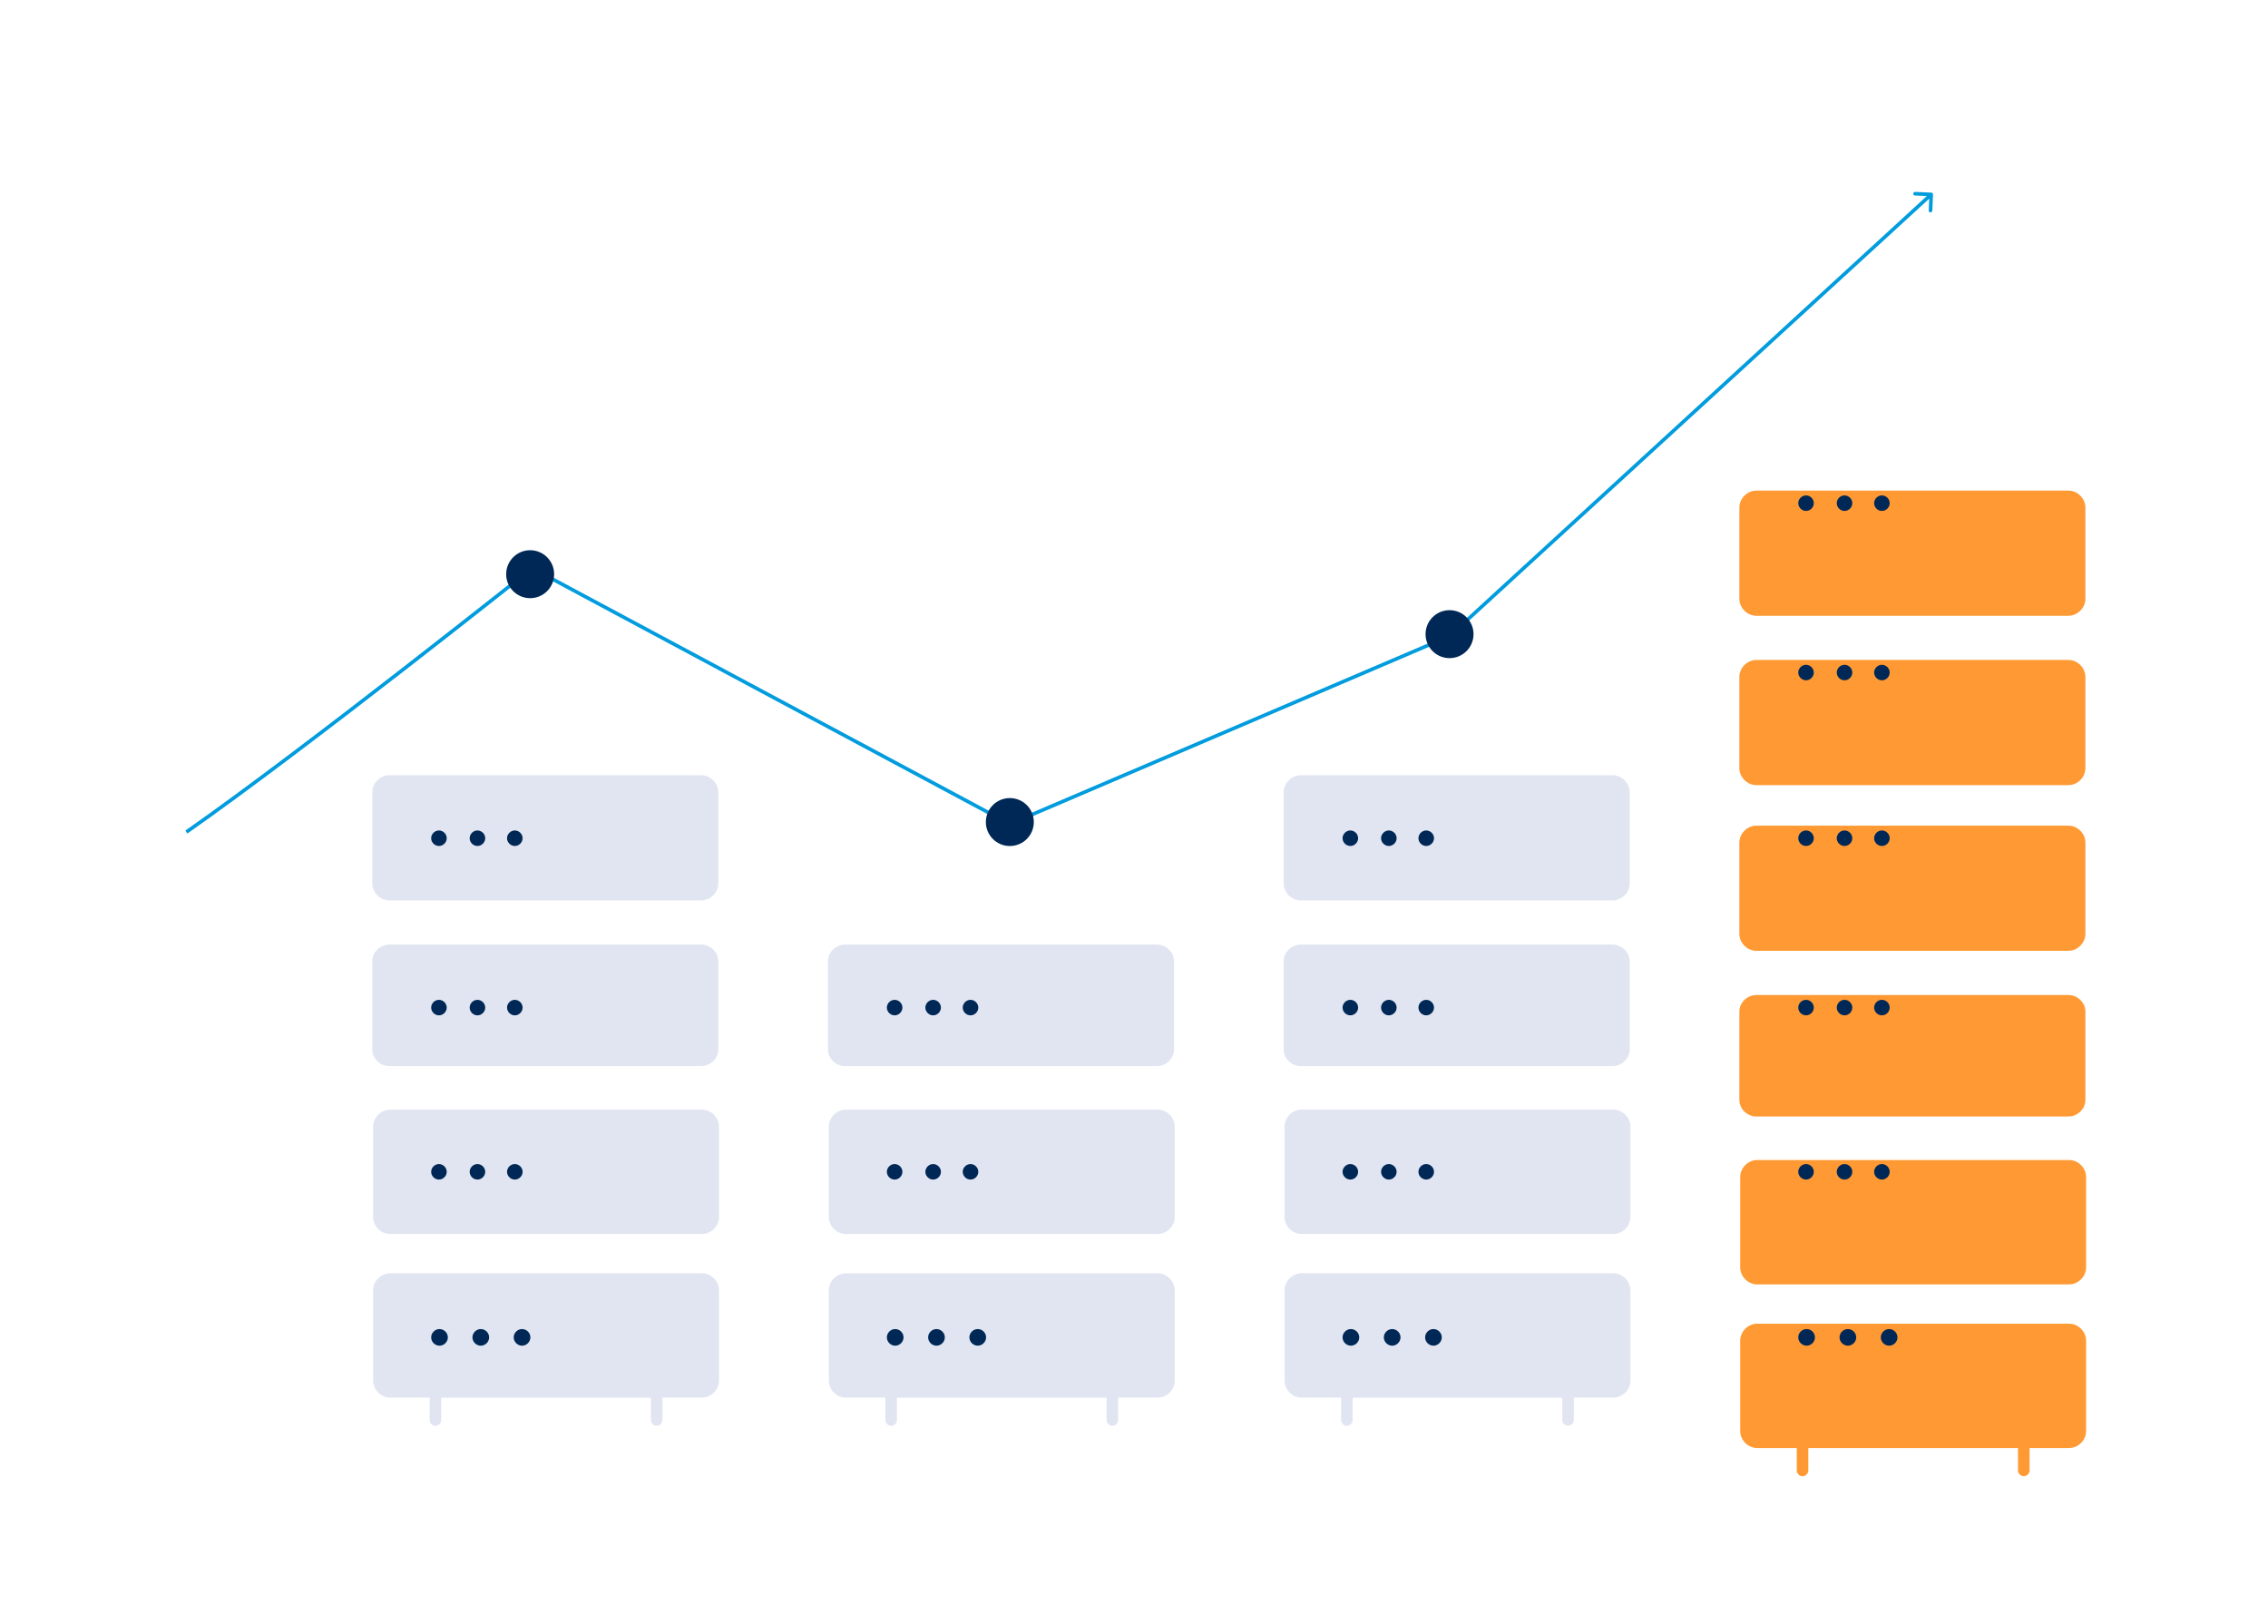 <svg width="630" height="451" viewBox="0 0 630 451" fill="none" xmlns="http://www.w3.org/2000/svg">
<g filter="url(#filter0_d_1117_3860)">
<path d="M561.053 395.57C561.633 396.158 562.692 396.158 563.267 395.57C563.591 395.242 563.769 394.837 563.764 394.459V388.203H574.723C577.297 388.203 579.47 386.034 579.47 383.469V358.398C579.47 355.833 577.297 353.664 574.723 353.664H488.135C485.565 353.664 483.393 355.833 483.393 358.398V383.469C483.393 386.034 485.565 388.203 488.135 388.203H499.098V394.44C499.094 394.837 499.276 395.251 499.596 395.575C499.883 395.866 500.276 396.03 500.705 396.03C501.134 396.03 501.526 395.871 501.814 395.575C502.133 395.251 502.316 394.846 502.311 394.463V388.208H560.556V394.445C560.551 394.841 560.729 395.251 561.053 395.579V395.57Z" fill="#FF9933"/>
</g>
<g filter="url(#filter1_d_1117_3860)">
<path d="M574.723 308.208H488.135C485.565 308.208 483.393 310.377 483.393 312.942V338.018C483.393 340.583 485.565 342.752 488.135 342.752H574.723C577.297 342.752 579.47 340.583 579.47 338.018V312.942C579.47 310.377 577.297 308.208 574.723 308.208Z" fill="#FF9933"/>
</g>
<path d="M524.76 369.154C523.505 369.154 522.441 370.211 522.441 371.464C522.441 372.717 523.505 373.779 524.76 373.779C526.015 373.779 527.079 372.717 527.079 371.464C527.079 370.211 526.015 369.154 524.76 369.154Z" fill="#002856"/>
<path d="M513.299 369.154C512.044 369.154 510.98 370.211 510.98 371.464C510.98 372.717 512.044 373.779 513.299 373.779C514.554 373.779 515.618 372.717 515.618 371.464C515.618 370.211 514.554 369.154 513.299 369.154Z" fill="#002856"/>
<path d="M501.832 369.154C500.577 369.154 499.514 370.211 499.514 371.464C499.514 372.717 500.577 373.779 501.832 373.779C503.087 373.779 504.151 372.717 504.151 371.464C504.151 370.211 503.087 369.154 501.832 369.154Z" fill="#002856"/>
<path d="M522.753 323.326C521.58 323.326 520.59 324.314 520.59 325.481C520.59 326.647 521.58 327.636 522.753 327.636C523.926 327.636 524.917 326.647 524.917 325.481C524.917 324.314 523.926 323.326 522.753 323.326Z" fill="#002856"/>
<path d="M512.372 323.326C511.199 323.326 510.209 324.314 510.209 325.481C510.209 326.647 511.199 327.636 512.372 327.636C513.545 327.636 514.531 326.647 514.531 325.481C514.531 324.314 513.541 323.326 512.372 323.326Z" fill="#002856"/>
<path d="M501.677 323.326C500.504 323.326 499.514 324.314 499.514 325.481C499.514 326.647 500.504 327.636 501.677 327.636C502.85 327.636 503.836 326.647 503.836 325.481C503.836 324.314 502.846 323.326 501.677 323.326Z" fill="#002856"/>
<g filter="url(#filter2_d_1117_3860)">
<path d="M574.533 262.371H487.897C485.326 262.371 483.152 264.489 483.152 266.995V291.494C483.152 294 485.326 296.118 487.897 296.118H574.533C577.108 296.118 579.282 294 579.282 291.494V266.995C579.282 264.489 577.108 262.371 574.533 262.371Z" fill="#FF9933"/>
</g>
<g filter="url(#filter3_d_1117_3860)">
<path d="M574.533 215.329H487.897C485.326 215.329 483.152 217.512 483.152 220.093V245.334C483.152 247.916 485.326 250.099 487.897 250.099H574.533C577.108 250.099 579.282 247.916 579.282 245.334V220.093C579.282 217.512 577.108 215.329 574.533 215.329Z" fill="#FF9933"/>
</g>
<g filter="url(#filter4_d_1117_3860)">
<path d="M574.533 169.309H487.897C485.326 169.309 483.152 171.491 483.152 174.073V199.314C483.152 201.896 485.326 204.079 487.897 204.079H574.533C577.108 204.079 579.282 201.896 579.282 199.314V174.073C579.282 171.491 577.108 169.309 574.533 169.309Z" fill="#FF9933"/>
</g>
<g filter="url(#filter5_d_1117_3860)">
<path d="M574.533 122.267H487.897C485.326 122.267 483.152 124.449 483.152 127.031V152.272C483.152 154.854 485.326 157.037 487.897 157.037H574.533C577.108 157.037 579.282 154.854 579.282 152.272V127.031C579.282 124.449 577.108 122.267 574.533 122.267Z" fill="#FF9933"/>
</g>
<path d="M522.753 277.71C521.58 277.71 520.59 278.699 520.59 279.865C520.59 281.032 521.58 282.02 522.753 282.02C523.926 282.02 524.917 281.032 524.917 279.865C524.917 278.699 523.926 277.71 522.753 277.71Z" fill="#002856"/>
<path d="M512.372 277.71C511.199 277.71 510.209 278.699 510.209 279.865C510.209 281.032 511.199 282.02 512.372 282.02C513.545 282.02 514.531 281.032 514.531 279.865C514.531 278.699 513.541 277.71 512.372 277.71Z" fill="#002856"/>
<path d="M501.677 277.71C500.504 277.71 499.514 278.699 499.514 279.865C499.514 281.032 500.504 282.02 501.677 282.02C502.85 282.02 503.836 281.032 503.836 279.865C503.836 278.699 502.846 277.71 501.677 277.71Z" fill="#002856"/>
<path d="M522.753 184.649C521.58 184.649 520.59 185.638 520.59 186.804C520.59 187.97 521.58 188.959 522.753 188.959C523.926 188.959 524.917 187.97 524.917 186.804C524.917 185.638 523.926 184.649 522.753 184.649Z" fill="#002856"/>
<path d="M512.372 184.649C511.199 184.649 510.209 185.638 510.209 186.804C510.209 187.97 511.199 188.959 512.372 188.959C513.545 188.959 514.531 187.97 514.531 186.804C514.531 185.638 513.541 184.649 512.372 184.649Z" fill="#002856"/>
<path d="M501.677 184.649C500.504 184.649 499.514 185.638 499.514 186.804C499.514 187.97 500.504 188.959 501.677 188.959C502.85 188.959 503.836 187.97 503.836 186.804C503.836 185.638 502.846 184.649 501.677 184.649Z" fill="#002856"/>
<path d="M522.753 230.668C521.58 230.668 520.59 231.657 520.59 232.823C520.59 233.99 521.58 234.978 522.753 234.978C523.926 234.978 524.917 233.99 524.917 232.823C524.917 231.657 523.926 230.668 522.753 230.668Z" fill="#002856"/>
<path d="M512.372 230.668C511.199 230.668 510.209 231.657 510.209 232.823C510.209 233.99 511.199 234.978 512.372 234.978C513.545 234.978 514.531 233.99 514.531 232.823C514.531 231.657 513.541 230.668 512.372 230.668Z" fill="#002856"/>
<path d="M501.677 230.668C500.504 230.668 499.514 231.657 499.514 232.823C499.514 233.99 500.504 234.978 501.677 234.978C502.85 234.978 503.836 233.99 503.836 232.823C503.836 231.657 502.846 230.668 501.677 230.668Z" fill="#002856"/>
<path d="M522.753 137.606C521.58 137.606 520.59 138.595 520.59 139.761C520.59 140.928 521.58 141.916 522.753 141.916C523.926 141.916 524.917 140.928 524.917 139.761C524.917 138.595 523.926 137.606 522.753 137.606Z" fill="#002856"/>
<path d="M512.372 137.606C511.199 137.606 510.209 138.595 510.209 139.761C510.209 140.928 511.199 141.916 512.372 141.916C513.545 141.916 514.531 140.928 514.531 139.761C514.531 138.595 513.541 137.606 512.372 137.606Z" fill="#002856"/>
<path d="M501.677 137.606C500.504 137.606 499.514 138.595 499.514 139.761C499.514 140.928 500.504 141.916 501.677 141.916C502.85 141.916 503.836 140.928 503.836 139.761C503.836 138.595 502.846 137.606 501.677 137.606Z" fill="#002856"/>
<path d="M434.471 395.57C435.051 396.158 436.11 396.158 436.685 395.57C437.009 395.242 437.187 394.837 437.182 394.459V388.203H448.141C450.715 388.203 452.888 386.034 452.888 383.469V358.398C452.888 355.833 450.715 353.664 448.141 353.664H361.553C358.983 353.664 356.811 355.833 356.811 358.398V383.469C356.811 386.034 358.983 388.203 361.553 388.203H372.516V394.44C372.512 394.837 372.694 395.251 373.014 395.575C373.301 395.866 373.694 396.03 374.123 396.03C374.552 396.03 374.944 395.871 375.232 395.575C375.551 395.251 375.734 394.846 375.729 394.463V388.208H433.974V394.445C433.969 394.841 434.147 395.251 434.471 395.579V395.57Z" fill="#E1E5F1"/>
<path d="M448.141 308.208H361.553C358.983 308.208 356.811 310.377 356.811 312.942V338.018C356.811 340.583 358.983 342.752 361.553 342.752H448.141C450.715 342.752 452.888 340.583 452.888 338.018V312.942C452.888 310.377 450.715 308.208 448.141 308.208Z" fill="#E1E5F1"/>
<path d="M398.18 369.154C396.925 369.154 395.861 370.211 395.861 371.464C395.861 372.717 396.925 373.778 398.18 373.778C399.435 373.778 400.499 372.717 400.499 371.464C400.499 370.211 399.435 369.154 398.18 369.154Z" fill="#002856"/>
<path d="M386.717 369.154C385.462 369.154 384.398 370.211 384.398 371.464C384.398 372.717 385.462 373.778 386.717 373.778C387.972 373.778 389.036 372.717 389.036 371.464C389.036 370.211 387.972 369.154 386.717 369.154Z" fill="#002856"/>
<path d="M375.252 369.154C373.997 369.154 372.934 370.211 372.934 371.464C372.934 372.717 373.997 373.778 375.252 373.778C376.507 373.778 377.571 372.717 377.571 371.464C377.571 370.211 376.507 369.154 375.252 369.154Z" fill="#002856"/>
<path d="M396.173 323.325C395 323.325 394.01 324.314 394.01 325.48C394.01 326.647 395 327.635 396.173 327.635C397.346 327.635 398.337 326.647 398.337 325.48C398.337 324.314 397.346 323.325 396.173 323.325Z" fill="#002856"/>
<path d="M385.792 323.325C384.619 323.325 383.629 324.314 383.629 325.48C383.629 326.647 384.619 327.635 385.792 327.635C386.965 327.635 387.951 326.647 387.951 325.48C387.951 324.314 386.961 323.325 385.792 323.325Z" fill="#002856"/>
<path d="M375.097 323.325C373.924 323.325 372.934 324.314 372.934 325.48C372.934 326.647 373.924 327.635 375.097 327.635C376.27 327.635 377.256 326.647 377.256 325.48C377.256 324.314 376.265 323.325 375.097 323.325Z" fill="#002856"/>
<path d="M447.951 262.371H361.315C358.744 262.371 356.57 264.489 356.57 266.995V291.494C356.57 294 358.744 296.118 361.315 296.118H447.951C450.526 296.118 452.7 294 452.7 291.494V266.995C452.7 264.489 450.526 262.371 447.951 262.371Z" fill="#E1E5F1"/>
<path d="M447.951 215.329H361.315C358.744 215.329 356.57 217.512 356.57 220.093V245.334C356.57 247.916 358.744 250.099 361.315 250.099H447.951C450.526 250.099 452.7 247.916 452.7 245.334V220.093C452.7 217.512 450.526 215.329 447.951 215.329Z" fill="#E1E5F1"/>
<path d="M396.173 277.71C395 277.71 394.01 278.699 394.01 279.865C394.01 281.032 395 282.02 396.173 282.02C397.346 282.02 398.337 281.032 398.337 279.865C398.337 278.699 397.346 277.71 396.173 277.71Z" fill="#002856"/>
<path d="M385.792 277.71C384.619 277.71 383.629 278.699 383.629 279.865C383.629 281.032 384.619 282.02 385.792 282.02C386.965 282.02 387.951 281.032 387.951 279.865C387.951 278.699 386.961 277.71 385.792 277.71Z" fill="#002856"/>
<path d="M375.097 277.71C373.924 277.71 372.934 278.699 372.934 279.865C372.934 281.032 373.924 282.02 375.097 282.02C376.27 282.02 377.256 281.032 377.256 279.865C377.256 278.699 376.265 277.71 375.097 277.71Z" fill="#002856"/>
<path d="M396.173 230.668C395 230.668 394.01 231.657 394.01 232.823C394.01 233.99 395 234.978 396.173 234.978C397.346 234.978 398.337 233.99 398.337 232.823C398.337 231.657 397.346 230.668 396.173 230.668Z" fill="#002856"/>
<path d="M385.792 230.668C384.619 230.668 383.629 231.657 383.629 232.823C383.629 233.99 384.619 234.978 385.792 234.978C386.965 234.978 387.951 233.99 387.951 232.823C387.951 231.657 386.961 230.668 385.792 230.668Z" fill="#002856"/>
<path d="M375.097 230.668C373.924 230.668 372.934 231.657 372.934 232.823C372.934 233.99 373.924 234.978 375.097 234.978C376.27 234.978 377.256 233.99 377.256 232.823C377.256 231.657 376.265 230.668 375.097 230.668Z" fill="#002856"/>
<path d="M181.305 395.57C181.885 396.158 182.944 396.158 183.519 395.57C183.843 395.242 184.021 394.837 184.016 394.459V388.203H194.975C197.549 388.203 199.722 386.034 199.722 383.469V358.398C199.722 355.833 197.549 353.664 194.975 353.664H108.387C105.817 353.664 103.645 355.833 103.645 358.398V383.469C103.645 386.034 105.817 388.203 108.387 388.203H119.35V394.44C119.346 394.837 119.528 395.251 119.848 395.575C120.135 395.866 120.528 396.03 120.957 396.03C121.386 396.03 121.778 395.871 122.066 395.575C122.385 395.251 122.568 394.846 122.563 394.463V388.208H180.808V394.445C180.803 394.841 180.981 395.251 181.305 395.579V395.57Z" fill="#E1E5F1"/>
<path d="M194.975 308.208H108.387C105.817 308.208 103.645 310.377 103.645 312.942V338.018C103.645 340.583 105.817 342.752 108.387 342.752H194.975C197.549 342.752 199.722 340.583 199.722 338.018V312.942C199.722 310.377 197.549 308.208 194.975 308.208Z" fill="#E1E5F1"/>
<path d="M145.014 369.154C143.759 369.154 142.695 370.211 142.695 371.464C142.695 372.717 143.759 373.779 145.014 373.779C146.269 373.779 147.333 372.717 147.333 371.464C147.333 370.211 146.269 369.154 145.014 369.154Z" fill="#002856"/>
<path d="M133.553 369.154C132.298 369.154 131.234 370.211 131.234 371.464C131.234 372.717 132.298 373.779 133.553 373.779C134.808 373.779 135.872 372.717 135.872 371.464C135.872 370.211 134.808 369.154 133.553 369.154Z" fill="#002856"/>
<path d="M122.086 369.154C120.831 369.154 119.768 370.211 119.768 371.464C119.768 372.717 120.831 373.779 122.086 373.779C123.341 373.779 124.405 372.717 124.405 371.464C124.405 370.211 123.341 369.154 122.086 369.154Z" fill="#002856"/>
<path d="M143.007 323.326C141.834 323.326 140.844 324.314 140.844 325.481C140.844 326.647 141.834 327.636 143.007 327.636C144.18 327.636 145.171 326.647 145.171 325.481C145.171 324.314 144.18 323.326 143.007 323.326Z" fill="#002856"/>
<path d="M132.626 323.326C131.453 323.326 130.463 324.314 130.463 325.481C130.463 326.647 131.453 327.636 132.626 327.636C133.799 327.636 134.785 326.647 134.785 325.481C134.785 324.314 133.795 323.326 132.626 323.326Z" fill="#002856"/>
<path d="M121.931 323.326C120.758 323.326 119.768 324.314 119.768 325.481C119.768 326.647 120.758 327.636 121.931 327.636C123.104 327.636 124.09 326.647 124.09 325.481C124.09 324.314 123.099 323.326 121.931 323.326Z" fill="#002856"/>
<path d="M194.785 262.371H108.149C105.578 262.371 103.404 264.489 103.404 266.995V291.494C103.404 294 105.578 296.118 108.149 296.118H194.785C197.36 296.118 199.534 294 199.534 291.494V266.995C199.534 264.489 197.36 262.371 194.785 262.371Z" fill="#E1E5F1"/>
<path d="M194.785 215.329H108.149C105.578 215.329 103.404 217.512 103.404 220.093V245.334C103.404 247.916 105.578 250.099 108.149 250.099H194.785C197.36 250.099 199.534 247.916 199.534 245.334V220.093C199.534 217.512 197.36 215.329 194.785 215.329Z" fill="#E1E5F1"/>
<path d="M143.007 277.711C141.834 277.711 140.844 278.7 140.844 279.866C140.844 281.032 141.834 282.021 143.007 282.021C144.18 282.021 145.171 281.032 145.171 279.866C145.171 278.7 144.18 277.711 143.007 277.711Z" fill="#002856"/>
<path d="M132.626 277.711C131.453 277.711 130.463 278.7 130.463 279.866C130.463 281.032 131.453 282.021 132.626 282.021C133.799 282.021 134.785 281.032 134.785 279.866C134.785 278.7 133.795 277.711 132.626 277.711Z" fill="#002856"/>
<path d="M121.931 277.711C120.758 277.711 119.768 278.7 119.768 279.866C119.768 281.032 120.758 282.021 121.931 282.021C123.104 282.021 124.09 281.032 124.09 279.866C124.09 278.7 123.099 277.711 121.931 277.711Z" fill="#002856"/>
<path d="M143.007 230.668C141.834 230.668 140.844 231.657 140.844 232.823C140.844 233.99 141.834 234.978 143.007 234.978C144.18 234.978 145.171 233.99 145.171 232.823C145.171 231.657 144.18 230.668 143.007 230.668Z" fill="#002856"/>
<path d="M132.626 230.668C131.453 230.668 130.463 231.657 130.463 232.823C130.463 233.99 131.453 234.978 132.626 234.978C133.799 234.978 134.785 233.99 134.785 232.823C134.785 231.657 133.795 230.668 132.626 230.668Z" fill="#002856"/>
<path d="M121.931 230.668C120.758 230.668 119.768 231.657 119.768 232.823C119.768 233.99 120.758 234.978 121.931 234.978C123.104 234.978 124.09 233.99 124.09 232.823C124.09 231.657 123.099 230.668 121.931 230.668Z" fill="#002856"/>
<path d="M307.887 395.571C308.467 396.158 309.526 396.158 310.101 395.571C310.425 395.243 310.603 394.837 310.598 394.459V388.204H321.557C324.131 388.204 326.304 386.035 326.304 383.47V358.398C326.304 355.833 324.131 353.665 321.557 353.665H234.969C232.399 353.665 230.227 355.833 230.227 358.398V383.47C230.227 386.035 232.399 388.204 234.969 388.204H245.932V394.441C245.928 394.837 246.11 395.252 246.43 395.575C246.717 395.867 247.11 396.031 247.539 396.031C247.968 396.031 248.36 395.871 248.648 395.575C248.967 395.252 249.15 394.846 249.145 394.464V388.208H307.39V394.445C307.385 394.842 307.563 395.252 307.887 395.58V395.571Z" fill="#E1E5F1"/>
<path d="M321.557 308.209H234.969C232.399 308.209 230.227 310.378 230.227 312.943V338.019C230.227 340.584 232.399 342.753 234.969 342.753H321.557C324.131 342.753 326.304 340.584 326.304 338.019V312.943C326.304 310.378 324.131 308.209 321.557 308.209Z" fill="#E1E5F1"/>
<path d="M271.596 369.154C270.341 369.154 269.277 370.211 269.277 371.464C269.277 372.717 270.341 373.779 271.596 373.779C272.851 373.779 273.915 372.717 273.915 371.464C273.915 370.211 272.851 369.154 271.596 369.154Z" fill="#002856"/>
<path d="M260.135 369.154C258.88 369.154 257.816 370.211 257.816 371.464C257.816 372.717 258.88 373.779 260.135 373.779C261.39 373.779 262.454 372.717 262.454 371.464C262.454 370.211 261.39 369.154 260.135 369.154Z" fill="#002856"/>
<path d="M248.668 369.154C247.413 369.154 246.35 370.211 246.35 371.464C246.35 372.717 247.413 373.779 248.668 373.779C249.923 373.779 250.987 372.717 250.987 371.464C250.987 370.211 249.923 369.154 248.668 369.154Z" fill="#002856"/>
<path d="M269.589 323.326C268.416 323.326 267.426 324.314 267.426 325.481C267.426 326.647 268.416 327.636 269.589 327.636C270.762 327.636 271.753 326.647 271.753 325.481C271.753 324.314 270.762 323.326 269.589 323.326Z" fill="#002856"/>
<path d="M259.208 323.326C258.035 323.326 257.045 324.314 257.045 325.481C257.045 326.647 258.035 327.636 259.208 327.636C260.381 327.636 261.367 326.647 261.367 325.481C261.367 324.314 260.377 323.326 259.208 323.326Z" fill="#002856"/>
<path d="M248.513 323.326C247.34 323.326 246.35 324.314 246.35 325.481C246.35 326.647 247.34 327.636 248.513 327.636C249.686 327.636 250.672 326.647 250.672 325.481C250.672 324.314 249.681 323.326 248.513 323.326Z" fill="#002856"/>
<path d="M321.367 262.371H234.731C232.16 262.371 229.986 264.49 229.986 266.996V291.494C229.986 294 232.16 296.119 234.731 296.119H321.367C323.942 296.119 326.116 294 326.116 291.494V266.996C326.116 264.49 323.942 262.371 321.367 262.371Z" fill="#E1E5F1"/>
<path d="M269.589 277.711C268.416 277.711 267.426 278.7 267.426 279.866C267.426 281.032 268.416 282.021 269.589 282.021C270.762 282.021 271.753 281.032 271.753 279.866C271.753 278.7 270.762 277.711 269.589 277.711Z" fill="#002856"/>
<path d="M259.208 277.711C258.035 277.711 257.045 278.7 257.045 279.866C257.045 281.032 258.035 282.021 259.208 282.021C260.381 282.021 261.367 281.032 261.367 279.866C261.367 278.7 260.377 277.711 259.208 277.711Z" fill="#002856"/>
<path d="M248.513 277.711C247.34 277.711 246.35 278.7 246.35 279.866C246.35 281.032 247.34 282.021 248.513 282.021C249.686 282.021 250.672 281.032 250.672 279.866C250.672 278.7 249.681 277.711 248.513 277.711Z" fill="#002856"/>
<path d="M147.819 157.82L148.055 157.38L147.765 157.224L147.508 157.429L147.819 157.82ZM280.51 228.885L280.273 229.325L280.485 229.439L280.706 229.344L280.51 228.885ZM402.651 176.697L402.848 177.157L402.926 177.123L402.989 177.065L402.651 176.697ZM536.951 54.022C536.963 53.746 536.749 53.512 536.473 53.501L531.978 53.306C531.702 53.294 531.468 53.508 531.456 53.784C531.445 54.06 531.659 54.293 531.934 54.305L535.931 54.478L535.758 58.474C535.746 58.75 535.96 58.983 536.236 58.995C536.511 59.007 536.745 58.793 536.757 58.517L536.951 54.022ZM52.058 231.515C68.725 219.848 92.746 201.52 112.594 186.114C122.519 178.409 131.403 171.434 137.806 166.385C141.007 163.86 143.588 161.817 145.369 160.405C146.26 159.699 146.95 159.15 147.418 158.779C147.652 158.593 147.83 158.451 147.95 158.356C148.009 158.308 148.055 158.272 148.085 158.248C148.1 158.236 148.112 158.227 148.119 158.221C148.123 158.218 148.126 158.215 148.128 158.214C148.129 158.213 148.13 158.212 148.13 158.212C148.131 158.212 148.131 158.212 147.819 157.82C147.508 157.429 147.508 157.429 147.507 157.43C147.507 157.43 147.506 157.431 147.505 157.432C147.503 157.433 147.5 157.435 147.496 157.438C147.489 157.444 147.477 157.453 147.462 157.466C147.432 157.49 147.387 157.526 147.327 157.573C147.207 157.668 147.029 157.81 146.795 157.996C146.328 158.367 145.638 158.915 144.748 159.621C142.968 161.033 140.387 163.075 137.187 165.599C130.785 170.648 121.903 177.621 111.981 185.324C92.132 200.73 68.129 219.045 51.485 230.696L52.058 231.515ZM147.583 158.261L280.273 229.325L280.746 228.444L148.055 157.38L147.583 158.261ZM280.706 229.344L402.848 177.157L402.455 176.237L280.313 228.425L280.706 229.344ZM402.989 177.065L536.79 54.368L536.114 53.632L402.313 176.328L402.989 177.065Z" fill="#009CDE"/>
<circle cx="402.651" cy="176.142" r="6.662" fill="#002856"/>
<circle cx="280.51" cy="228.329" r="6.662" fill="#002856"/>
<circle cx="147.264" cy="159.486" r="6.662" fill="#002856"/>
<defs>
<filter id="filter0_d_1117_3860" x="443.393" y="327.664" width="176.078" height="122.366" filterUnits="userSpaceOnUse" color-interpolation-filters="sRGB">
<feFlood flood-opacity="0" result="BackgroundImageFix"/>
<feColorMatrix in="SourceAlpha" type="matrix" values="0 0 0 0 0 0 0 0 0 0 0 0 0 0 0 0 0 0 127 0" result="hardAlpha"/>
<feOffset dy="14"/>
<feGaussianBlur stdDeviation="20"/>
<feComposite in2="hardAlpha" operator="out"/>
<feColorMatrix type="matrix" values="0 0 0 0 1 0 0 0 0 0.6 0 0 0 0 0.2 0 0 0 0.3 0"/>
<feBlend mode="normal" in2="BackgroundImageFix" result="effect1_dropShadow_1117_3860"/>
<feBlend mode="normal" in="SourceGraphic" in2="effect1_dropShadow_1117_3860" result="shape"/>
</filter>
<filter id="filter1_d_1117_3860" x="443.393" y="282.208" width="176.078" height="114.543" filterUnits="userSpaceOnUse" color-interpolation-filters="sRGB">
<feFlood flood-opacity="0" result="BackgroundImageFix"/>
<feColorMatrix in="SourceAlpha" type="matrix" values="0 0 0 0 0 0 0 0 0 0 0 0 0 0 0 0 0 0 127 0" result="hardAlpha"/>
<feOffset dy="14"/>
<feGaussianBlur stdDeviation="20"/>
<feComposite in2="hardAlpha" operator="out"/>
<feColorMatrix type="matrix" values="0 0 0 0 1 0 0 0 0 0.6 0 0 0 0 0.2 0 0 0 0.3 0"/>
<feBlend mode="normal" in2="BackgroundImageFix" result="effect1_dropShadow_1117_3860"/>
<feBlend mode="normal" in="SourceGraphic" in2="effect1_dropShadow_1117_3860" result="shape"/>
</filter>
<filter id="filter2_d_1117_3860" x="443.152" y="236.371" width="176.129" height="113.748" filterUnits="userSpaceOnUse" color-interpolation-filters="sRGB">
<feFlood flood-opacity="0" result="BackgroundImageFix"/>
<feColorMatrix in="SourceAlpha" type="matrix" values="0 0 0 0 0 0 0 0 0 0 0 0 0 0 0 0 0 0 127 0" result="hardAlpha"/>
<feOffset dy="14"/>
<feGaussianBlur stdDeviation="20"/>
<feComposite in2="hardAlpha" operator="out"/>
<feColorMatrix type="matrix" values="0 0 0 0 1 0 0 0 0 0.6 0 0 0 0 0.2 0 0 0 0.3 0"/>
<feBlend mode="normal" in2="BackgroundImageFix" result="effect1_dropShadow_1117_3860"/>
<feBlend mode="normal" in="SourceGraphic" in2="effect1_dropShadow_1117_3860" result="shape"/>
</filter>
<filter id="filter3_d_1117_3860" x="443.152" y="189.329" width="176.129" height="114.771" filterUnits="userSpaceOnUse" color-interpolation-filters="sRGB">
<feFlood flood-opacity="0" result="BackgroundImageFix"/>
<feColorMatrix in="SourceAlpha" type="matrix" values="0 0 0 0 0 0 0 0 0 0 0 0 0 0 0 0 0 0 127 0" result="hardAlpha"/>
<feOffset dy="14"/>
<feGaussianBlur stdDeviation="20"/>
<feComposite in2="hardAlpha" operator="out"/>
<feColorMatrix type="matrix" values="0 0 0 0 1 0 0 0 0 0.6 0 0 0 0 0.2 0 0 0 0.3 0"/>
<feBlend mode="normal" in2="BackgroundImageFix" result="effect1_dropShadow_1117_3860"/>
<feBlend mode="normal" in="SourceGraphic" in2="effect1_dropShadow_1117_3860" result="shape"/>
</filter>
<filter id="filter4_d_1117_3860" x="443.152" y="143.309" width="176.129" height="114.771" filterUnits="userSpaceOnUse" color-interpolation-filters="sRGB">
<feFlood flood-opacity="0" result="BackgroundImageFix"/>
<feColorMatrix in="SourceAlpha" type="matrix" values="0 0 0 0 0 0 0 0 0 0 0 0 0 0 0 0 0 0 127 0" result="hardAlpha"/>
<feOffset dy="14"/>
<feGaussianBlur stdDeviation="20"/>
<feComposite in2="hardAlpha" operator="out"/>
<feColorMatrix type="matrix" values="0 0 0 0 1 0 0 0 0 0.6 0 0 0 0 0.2 0 0 0 0.3 0"/>
<feBlend mode="normal" in2="BackgroundImageFix" result="effect1_dropShadow_1117_3860"/>
<feBlend mode="normal" in="SourceGraphic" in2="effect1_dropShadow_1117_3860" result="shape"/>
</filter>
<filter id="filter5_d_1117_3860" x="443.152" y="96.267" width="176.129" height="114.771" filterUnits="userSpaceOnUse" color-interpolation-filters="sRGB">
<feFlood flood-opacity="0" result="BackgroundImageFix"/>
<feColorMatrix in="SourceAlpha" type="matrix" values="0 0 0 0 0 0 0 0 0 0 0 0 0 0 0 0 0 0 127 0" result="hardAlpha"/>
<feOffset dy="14"/>
<feGaussianBlur stdDeviation="20"/>
<feComposite in2="hardAlpha" operator="out"/>
<feColorMatrix type="matrix" values="0 0 0 0 1 0 0 0 0 0.6 0 0 0 0 0.2 0 0 0 0.3 0"/>
<feBlend mode="normal" in2="BackgroundImageFix" result="effect1_dropShadow_1117_3860"/>
<feBlend mode="normal" in="SourceGraphic" in2="effect1_dropShadow_1117_3860" result="shape"/>
</filter>
</defs>
</svg>
